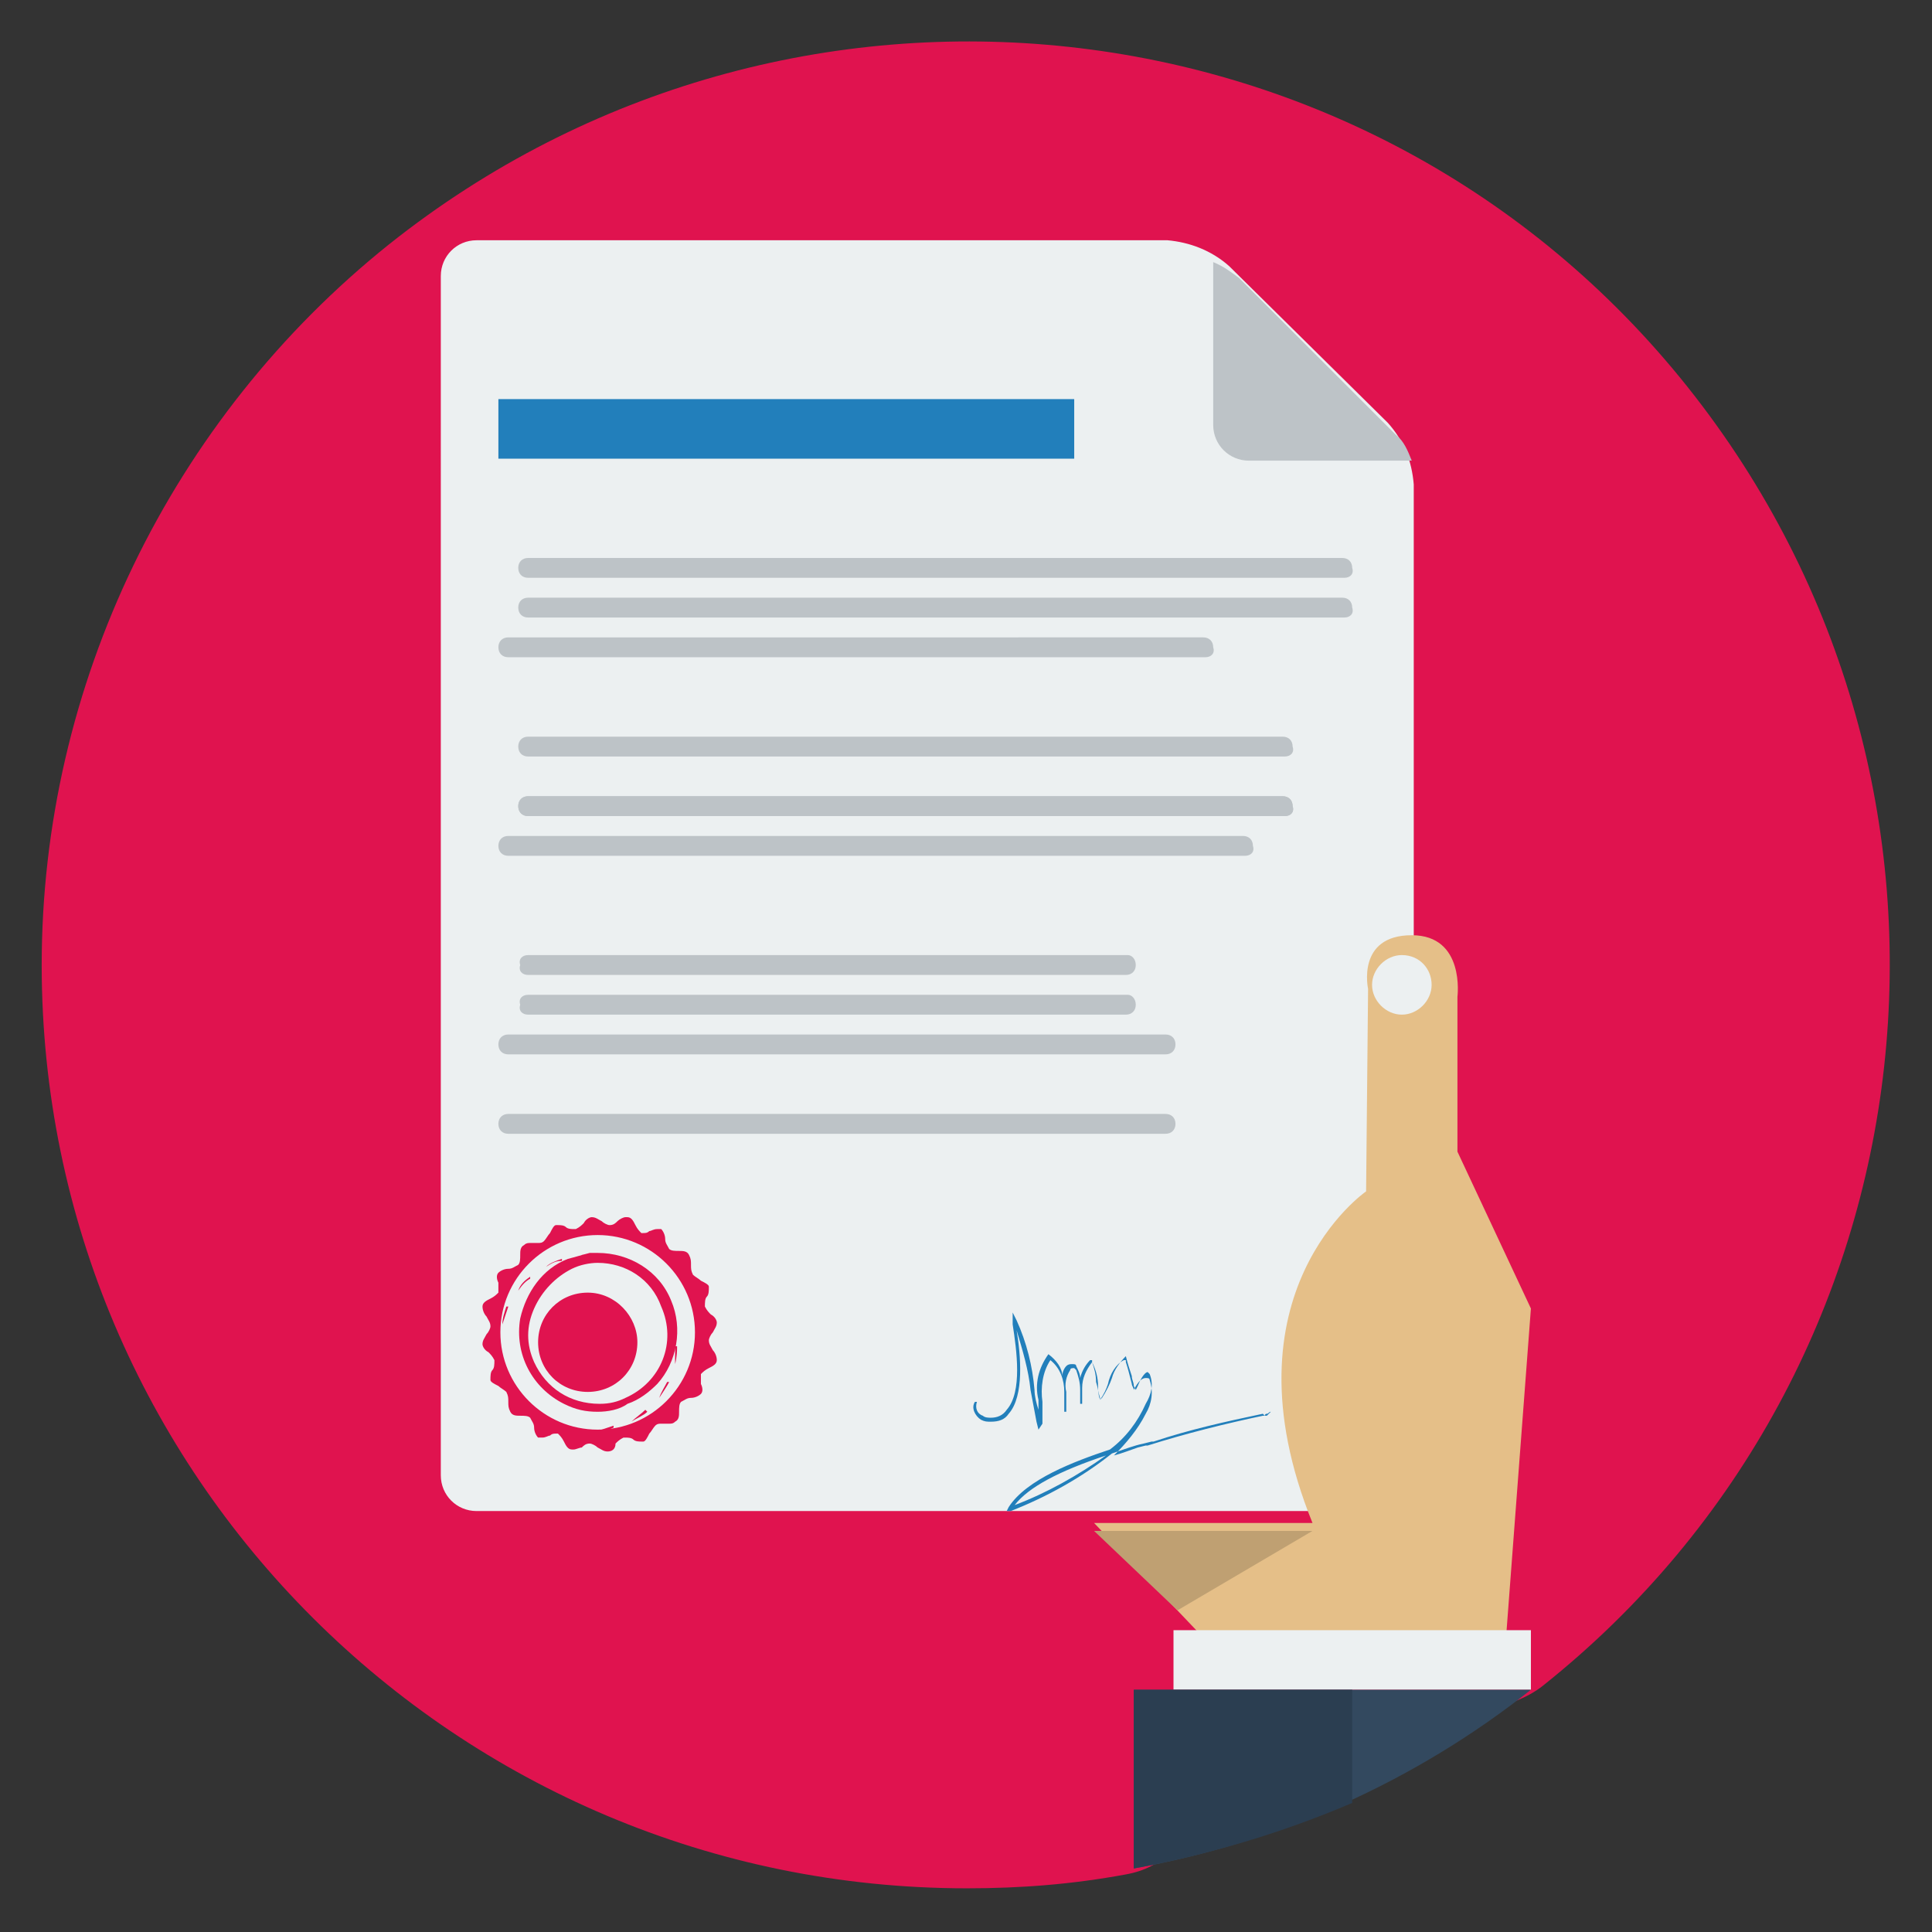 <?xml version="1.0" encoding="utf-8"?>
<!-- Generator: Adobe Illustrator 23.0.3, SVG Export Plug-In . SVG Version: 6.00 Build 0)  -->
<svg version="1.1" id="Laag_1" xmlns="http://www.w3.org/2000/svg" xmlns:xlink="http://www.w3.org/1999/xlink" x="0px" y="0px"
	 viewBox="0 0 97.3 97.3" style="enable-background:new 0 0 97.3 97.3;" xml:space="preserve">
<rect x="0" y="0" width="97.3" height="97.3" fill="#333333" stroke="none"/>
<style type="text/css">
	.st0{fill:#E0134F;}
	.st1{fill:#ECF0F1;}
	.st2{fill:#BDC3C7;}
	.st3{fill:#E5BF88;}
	.st4{fill:none;}
	.st5{clip-path:url(#SVGID_2_);}
	.st6{fill:#33495F;}
	.st7{fill:#2B3E51;}
	.st8{fill:#BFA072;}
	.st9{fill:#227FBB;}
</style>
<path id="Fill_1" class="st0" d="M2.1,48.6c0,25.7,20.9,46.5,46.6,46.5c2.7,0,5.3-0.2,8-0.7c3.9-0.7,3-4.8,6.5-6.4
	s11.5-0.7,14.5-3.1c20.1-16,23.3-45.3,7.3-65.4S39.7-3.7,19.6,12.3C8.6,21.1,2.1,34.5,2.1,48.6"/>
<path id="Fill_3" class="st1" d="M71.1,74.3c0,1-0.8,1.8-1.8,1.8H24c-1,0-1.8-0.8-1.8-1.8V13.9c0-1,0.8-1.8,1.8-1.8h34.8
	c1.1,0.1,2.2,0.5,3.1,1.3l8,7.9c0.8,0.9,1.2,1.9,1.3,3.1V74.3z"/>
<path id="Fill_5" class="st2" d="M70.3,21.9L62.4,14c-0.4-0.3-0.8-0.6-1.3-0.8v8.2c0,1,0.8,1.8,1.8,1.8h8.2
	C70.9,22.7,70.7,22.2,70.3,21.9"/>
<path id="Fill_7" class="st3" d="M77.1,65.9L73.4,58v-7.8c0,0,0.4-3.1-2.3-3.1c-2.8,0-2.2,2.7-2.2,2.7L68.8,60c0,0-7.4,5.1-2.7,16.7
	h-11l6.1,6.4h14.6L77.1,65.9z"/>
<path id="Clip_10-2" class="st4" d="M2.1,95.1h93v-93h-93V95.1z"/>
<g>
	<defs>
		<rect id="SVGID_1_" x="2.1" y="2.1" width="93" height="93"/>
	</defs>
	<clipPath id="SVGID_2_">
		<use xlink:href="#SVGID_1_"  style="overflow:visible;"/>
	</clipPath>
	<g id="Group_32-2" class="st5">
		<path id="Fill_9" class="st1" d="M59.1,85.1h18v-3h-18V85.1z"/>
		<path id="Fill_11" class="st6" d="M57.1,94.1v-9h20C71.3,89.7,64.4,92.8,57.1,94.1"/>
		<path id="Fill_12" class="st7" d="M68.1,90.8c-3.5,1.5-7.2,2.6-11,3.3v-9h11V90.8z"/>
		<path id="Fill_13" class="st8" d="M66.1,77.1l-6.8,4l-4.2-4H66.1z"/>
		<path id="Fill_14" class="st1" d="M72.1,49.6c0,0.8-0.7,1.5-1.5,1.5c-0.8,0-1.5-0.7-1.5-1.5s0.7-1.5,1.5-1.5
			C71.5,48.1,72.1,48.8,72.1,49.6"/>
		<path id="Fill_15" class="st2" d="M26.6,29.1h41.1c0.3,0,0.5-0.2,0.4-0.5c0-0.3-0.2-0.5-0.5-0.5H26.6c-0.3,0-0.5,0.2-0.5,0.5
			C26.1,28.9,26.3,29.1,26.6,29.1"/>
		<path id="Fill_16" class="st2" d="M26.6,31.1h41.1c0.3,0,0.5-0.2,0.4-0.5c0-0.3-0.2-0.5-0.5-0.5H26.6c-0.3,0-0.5,0.2-0.5,0.5
			C26.1,30.9,26.3,31.1,26.6,31.1"/>
		<path id="Fill_17" class="st2" d="M25.6,33.1h35.1c0.3,0,0.5-0.2,0.4-0.5c0-0.3-0.2-0.5-0.5-0.5H25.6c-0.3,0-0.5,0.2-0.5,0.5
			C25.1,32.9,25.3,33.1,25.6,33.1"/>
		<path id="Fill_18" class="st2" d="M26.6,38.1h38.1c0.3,0,0.5-0.2,0.4-0.5c0-0.3-0.2-0.5-0.5-0.5H26.6c-0.3,0-0.5,0.2-0.5,0.5
			C26.1,37.9,26.3,38.1,26.6,38.1"/>
		<path id="Fill_19" class="st2" d="M25.6,43.1h37.1c0.3,0,0.5-0.2,0.4-0.5c0-0.3-0.2-0.5-0.5-0.5H25.6c-0.3,0-0.5,0.2-0.5,0.5
			C25.1,42.9,25.3,43.1,25.6,43.1"/>
		<path id="Fill_20" class="st2" d="M26.6,49.1h30.1c0.3,0,0.5-0.2,0.5-0.5c0-0.3-0.2-0.5-0.4-0.5H26.6c-0.3,0-0.5,0.2-0.4,0.5
			C26.1,48.9,26.3,49.1,26.6,49.1"/>
		<path id="Fill_21" class="st2" d="M26.6,51.1h30.1c0.3,0,0.5-0.2,0.5-0.5c0,0,0,0,0,0c0-0.3-0.2-0.5-0.4-0.5H26.6
			c-0.3,0-0.5,0.2-0.4,0.5C26.1,50.9,26.3,51.1,26.6,51.1"/>
		<path id="Fill_22" class="st2" d="M25.6,53.1h33.1c0.3,0,0.5-0.2,0.5-0.5c0-0.3-0.2-0.5-0.5-0.5H25.6c-0.3,0-0.5,0.2-0.5,0.5
			C25.1,52.9,25.3,53.1,25.6,53.1"/>
		<path id="Fill_23" class="st2" d="M25.6,57.1h33.1c0.3,0,0.5-0.2,0.5-0.5c0-0.3-0.2-0.5-0.5-0.5H25.6c-0.3,0-0.5,0.2-0.5,0.5
			C25.1,56.9,25.3,57.1,25.6,57.1"/>
		<path id="Fill_24" class="st9" d="M25.1,23.1h29v-3h-29V23.1z"/>
		<path id="Fill_25" class="st2" d="M26.6,41.1h38.1c0.3,0,0.5-0.2,0.4-0.5c0-0.3-0.2-0.5-0.5-0.5H26.6c-0.3,0-0.5,0.2-0.5,0.5
			C26.1,40.9,26.3,41.1,26.6,41.1"/>
		<path id="Fill_26" class="st2" d="M26.6,41.1h38.1c0.3,0,0.5-0.2,0.4-0.5c0-0.3-0.2-0.5-0.5-0.5H26.6c-0.3,0-0.5,0.2-0.5,0.5
			C26.1,40.9,26.3,41.1,26.6,41.1"/>
		<path id="Fill_27" class="st0" d="M32.1,67.6c0,1.4-1.1,2.5-2.5,2.5c-1.4,0-2.5-1.1-2.5-2.5s1.1-2.5,2.5-2.5
			C31,65.1,32.1,66.3,32.1,67.6"/>
		<path id="Fill_28" class="st0" d="M30.6,73.1c-0.2,0-0.3-0.1-0.5-0.2c-0.1-0.1-0.3-0.2-0.4-0.2h0c-0.2,0-0.3,0.1-0.4,0.2
			C29.2,72.9,29,73,28.9,73c0,0,0,0-0.1,0c-0.2,0-0.3-0.2-0.4-0.4c-0.1-0.2-0.2-0.3-0.3-0.4c0,0-0.1,0-0.1,0c-0.1,0-0.2,0-0.3,0.1h0
			c-0.1,0-0.2,0.1-0.4,0.1c-0.1,0-0.1,0-0.2,0c-0.1-0.1-0.2-0.3-0.2-0.5c0-0.2-0.1-0.3-0.2-0.5c-0.1-0.1-0.3-0.1-0.5-0.1
			c-0.2,0-0.4,0-0.5-0.2c-0.1-0.2-0.1-0.3-0.1-0.5c0-0.2,0-0.3-0.1-0.5c-0.1-0.1-0.3-0.2-0.4-0.3c-0.2-0.1-0.4-0.2-0.4-0.3
			c0-0.2,0-0.4,0.1-0.5c0.1-0.1,0.1-0.3,0.1-0.5c-0.1-0.2-0.2-0.3-0.3-0.4c-0.2-0.1-0.3-0.3-0.3-0.4c0-0.2,0.1-0.3,0.2-0.5
			c0.1-0.1,0.2-0.3,0.2-0.4c0-0.2-0.1-0.3-0.2-0.5c-0.1-0.1-0.2-0.3-0.2-0.5c0-0.2,0.2-0.3,0.4-0.4c0.2-0.1,0.3-0.2,0.4-0.3
			c0-0.2,0-0.3,0-0.5c-0.1-0.2-0.1-0.4,0-0.5c0.1-0.1,0.3-0.2,0.5-0.2c0.2,0,0.3-0.1,0.5-0.2c0.1-0.1,0.1-0.3,0.1-0.5
			c0-0.2,0-0.4,0.2-0.5c0.1-0.1,0.2-0.1,0.3-0.1c0.1,0,0.1,0,0.2,0s0.1,0,0.2,0c0.1,0,0.2,0,0.3-0.1c0.1-0.1,0.2-0.3,0.3-0.4
			c0.1-0.2,0.2-0.4,0.3-0.4c0,0,0.1,0,0.1,0c0.1,0,0.3,0,0.4,0.1c0.1,0.1,0.3,0.1,0.4,0.1c0,0,0.1,0,0.1,0c0.2-0.1,0.3-0.2,0.4-0.3
			c0.1-0.2,0.3-0.3,0.4-0.3h0c0.2,0,0.3,0.1,0.5,0.2c0.1,0.1,0.3,0.2,0.4,0.2h0c0.2,0,0.3-0.1,0.4-0.2c0.1-0.1,0.3-0.2,0.4-0.2
			c0,0,0,0,0.1,0c0.2,0,0.3,0.2,0.4,0.4c0.1,0.2,0.2,0.3,0.3,0.4c0,0,0.1,0,0.1,0c0.1,0,0.2,0,0.3-0.1c0.1,0,0.2-0.1,0.4-0.1
			c0.1,0,0.1,0,0.2,0c0.1,0.1,0.2,0.3,0.2,0.5c0,0.2,0.1,0.3,0.2,0.5C33.8,63,34,63,34.2,63c0.2,0,0.4,0,0.5,0.2
			c0.1,0.2,0.1,0.3,0.1,0.5c0,0.2,0,0.3,0.1,0.5c0.1,0.1,0.3,0.2,0.4,0.3c0.2,0.1,0.4,0.2,0.4,0.3c0,0.2,0,0.4-0.1,0.5
			c-0.1,0.1-0.1,0.3-0.1,0.5c0.1,0.2,0.2,0.3,0.3,0.4c0.2,0.1,0.3,0.3,0.3,0.4c0,0.2-0.1,0.3-0.2,0.5c-0.1,0.1-0.2,0.3-0.2,0.4
			c0,0.2,0.1,0.3,0.2,0.5c0.1,0.1,0.2,0.3,0.2,0.5c0,0.2-0.2,0.3-0.4,0.4c-0.2,0.1-0.3,0.2-0.4,0.3c0,0.2,0,0.3,0,0.5
			c0.1,0.2,0.1,0.4,0,0.5c-0.1,0.1-0.3,0.2-0.5,0.2c-0.2,0-0.3,0.1-0.5,0.2c-0.1,0.1-0.1,0.3-0.1,0.5c0,0.2,0,0.4-0.2,0.5
			c-0.1,0.1-0.2,0.1-0.3,0.1c-0.1,0-0.1,0-0.2,0c-0.1,0-0.1,0-0.2,0c-0.1,0-0.2,0-0.3,0.1c-0.1,0.1-0.2,0.3-0.3,0.4
			c-0.1,0.2-0.2,0.4-0.3,0.4c0,0-0.1,0-0.1,0c-0.1,0-0.3,0-0.4-0.1h0c-0.1-0.1-0.3-0.1-0.4-0.1c0,0-0.1,0-0.1,0
			c-0.2,0.1-0.3,0.2-0.4,0.3C31,73,30.8,73.1,30.6,73.1L30.6,73.1z M30.1,62.2c-2.7,0-4.9,2.2-4.9,4.9c0,2.7,2.2,4.9,4.9,4.9
			c2.7,0,4.9-2.2,4.9-4.9C35,64.4,32.8,62.2,30.1,62.2z"/>
		<path id="Fill_29" class="st0" d="M30.1,71.1c-0.6,0-1.1-0.1-1.7-0.4c-1.6-0.8-2.5-2.5-2.2-4.3c0.3-1.3,1.1-2.5,2.4-3
			c0.4-0.1,0.7-0.2,1.1-0.3c0.1,0,0.3,0,0.4,0c1.6,0,3.1,0.9,3.7,2.4v0c0,0,0,0,0,0c0.6,1.4,0.3,3.1-0.7,4.2c-0.4,0.4-0.9,0.8-1.5,1
			C31.2,71,30.6,71.1,30.1,71.1z M30.1,63.6c-0.4,0-0.9,0.1-1.3,0.3l0,0c-0.8,0.4-1.5,1.1-1.9,2c-0.4,0.9-0.4,1.8,0,2.7
			c0.6,1.3,1.8,2.1,3.3,2.1c0.5,0,0.9-0.1,1.3-0.3l0,0c1.8-0.8,2.6-2.8,1.8-4.6C32.8,64.4,31.5,63.6,30.1,63.6L30.1,63.6z"/>
		<path id="Fill_30" class="st0" d="M30,72.1L30,72.1L30,72.1c0.3-0.1,0.6-0.2,0.9-0.3l0,0.1C30.7,72,30.4,72.1,30,72.1z M29.1,72.1
			L29.1,72.1c-0.3,0-0.6-0.1-0.9-0.2l0-0.1C28.5,71.9,28.8,72,29.1,72.1L29.1,72.1L29.1,72.1z M31.8,71.6L31.8,71.6L31.8,71.6
			c0.2-0.2,0.5-0.4,0.7-0.6l0.1,0.1C32.4,71.3,32.1,71.4,31.8,71.6L31.8,71.6z M27.3,71.5L27.3,71.5c-0.3-0.2-0.5-0.3-0.8-0.6
			l0.1-0.1C26.9,71.1,27.1,71.3,27.3,71.5L27.3,71.5L27.3,71.5z M33.2,70.4L33.2,70.4L33.2,70.4c0.1-0.3,0.3-0.6,0.4-0.8l0.1,0
			C33.6,69.8,33.4,70.1,33.2,70.4L33.2,70.4z M26,70.2L26,70.2c-0.2-0.3-0.3-0.5-0.5-0.8l0.1,0C25.7,69.7,25.8,69.9,26,70.2L26,70.2
			L26,70.2z M34,68.7L34,68.7L34,68.7c0-0.3,0-0.6,0-0.9h0.1C34.1,68,34.1,68.3,34,68.7L34,68.7z M25.2,68.5L25.2,68.5
			c-0.1-0.3-0.1-0.6-0.1-0.9h0.1C25.2,67.9,25.2,68.2,25.2,68.5L25.2,68.5L25.2,68.5z M34,66.8L34,66.8c-0.1-0.3-0.1-0.6-0.3-0.9
			l0.1,0C33.9,66.2,34,66.5,34,66.8C34.1,66.8,34,66.8,34,66.8z M25.3,66.7L25.3,66.7L25.3,66.7c0-0.3,0.1-0.6,0.2-0.9l0.1,0
			C25.5,66.1,25.4,66.4,25.3,66.7L25.3,66.7z M33.3,65.1L33.3,65.1c-0.2-0.3-0.4-0.5-0.6-0.7l0.1-0.1C32.9,64.6,33.1,64.8,33.3,65.1
			L33.3,65.1L33.3,65.1z M26.1,65L26.1,65L26.1,65c0.1-0.3,0.3-0.5,0.6-0.7l0,0.1C26.5,64.5,26.3,64.7,26.1,65L26.1,65z M31.9,63.8
			L31.9,63.8c-0.3-0.2-0.5-0.3-0.8-0.4l0-0.1C31.4,63.5,31.7,63.6,31.9,63.8L31.9,63.8L31.9,63.8z M27.5,63.8L27.5,63.8L27.5,63.8
			c0.2-0.2,0.5-0.3,0.8-0.4l0,0.1C28,63.5,27.8,63.6,27.5,63.8L27.5,63.8z M30.2,63.3L30.2,63.3c-0.2,0-0.4,0-0.5,0
			c-0.1,0-0.2,0-0.4,0l0-0.1c0.1,0,0.3,0,0.4,0C29.8,63.1,30,63.1,30.2,63.3L30.2,63.3L30.2,63.3z"/>
		<path id="Fill_31" class="st9" d="M50.7,76.1L50.7,76.1l0.1-0.2c0.9-1.4,3.3-2.3,5.1-2.9c0.8-0.6,1.4-1.4,1.8-2.3
			c0.3-0.5,0.4-1,0.2-1.5c0,0,0,0-0.1-0.1h0c-0.1,0-0.3,0.2-0.5,0.7l-0.1,0.2l-0.1-0.2c0-0.2-0.1-0.3-0.1-0.5l0,0
			c-0.1-0.3-0.2-0.6-0.3-1c-0.3,0.3-0.6,0.7-0.7,1.1v0c-0.1,0.3-0.3,0.7-0.5,1l-0.1,0.1l0-0.1c-0.1-0.3-0.1-0.5-0.2-0.8v0
			c0-0.4-0.1-0.7-0.2-1c-0.3,0.4-0.5,0.8-0.5,1.3c0,0.2,0,0.4,0,0.6c0,0,0,0.1,0,0.1s0,0,0,0.1l-0.1,0c0-0.2,0-0.5,0-0.7
			c0-0.4-0.1-0.7-0.2-1c0,0-0.1-0.1-0.1-0.1c-0.1,0-0.2,0-0.2,0.1c-0.2,0.3-0.3,0.7-0.2,1.1c0,0.3,0,0.8,0,1h-0.1c0-0.1,0-0.1,0-0.2
			c0,0,0,0,0-0.1c0-0.2,0-0.5,0-0.7c0-0.6-0.2-1.2-0.7-1.6c-0.4,0.6-0.5,1.4-0.4,2.1c0,0.4,0,0.7,0,1.1L52.3,72l-0.1-0.4
			c-0.1-0.5-0.2-1.1-0.3-1.6v0c-0.1-1-0.4-2-0.7-3v0c0.2,1.2,0.4,3.3-0.4,4.2c-0.2,0.3-0.5,0.4-0.9,0.4c-0.2,0-0.3,0-0.5-0.1
			c-0.3-0.2-0.5-0.6-0.3-0.9l0.1,0c-0.1,0.3,0,0.6,0.3,0.7c0.1,0.1,0.3,0.1,0.4,0.1c0.3,0,0.6-0.1,0.8-0.4c0.8-0.9,0.5-3,0.3-4.3
			c0-0.1,0-0.3,0-0.4L51,66.1l0.2,0.4c0.5,1.1,0.8,2.3,0.9,3.5v0c0,0.3,0.1,0.7,0.2,1c0-0.1,0-0.3,0-0.4v-0.1
			c-0.2-0.8,0-1.6,0.5-2.3l0,0l0,0c0.4,0.3,0.7,0.7,0.7,1.1c0-0.2,0.1-0.4,0.2-0.5c0.1-0.1,0.2-0.1,0.3-0.1c0.1,0,0.2,0,0.2,0.1
			c0.1,0.2,0.2,0.4,0.2,0.6c0.1-0.4,0.3-0.7,0.5-0.9l0.1,0l0,0.1c0.2,0.4,0.3,0.8,0.3,1.2c0,0.2,0,0.4,0.1,0.7
			c0.2-0.3,0.3-0.5,0.4-0.8v0c0.1-0.5,0.4-1,0.8-1.2l0.1,0l0,0.1c0.1,0.3,0.2,0.7,0.3,1.1c0,0.1,0.1,0.2,0.1,0.3
			c0.2-0.4,0.4-0.6,0.6-0.6h0c0.1,0,0.2,0,0.2,0.1c0.2,0.6,0.1,1.2-0.2,1.7c-0.4,0.8-1,1.5-1.6,2.1c0.4-0.1,0.9-0.3,1.2-0.4l0,0
			l0.4-0.1l0.1,0c1.9-0.6,3.9-1.1,5.8-1.5l0.2,0L64,71.1c-0.1,0-0.1,0.1-0.2,0.1c0,0-0.1,0-0.1,0.1l-0.1-0.1
			c-1.9,0.4-3.7,0.8-5.5,1.4l-0.1,0l-0.4,0.1c-0.5,0.1-1,0.3-1.6,0.5c-1.5,1.2-3.3,2.2-5.1,2.9L50.7,76.1L50.7,76.1z M55.7,73.3
			c-2.4,0.8-3.9,1.6-4.6,2.5C52.7,75.2,54.3,74.3,55.7,73.3z"/>
	</g>
</g>
</svg>
